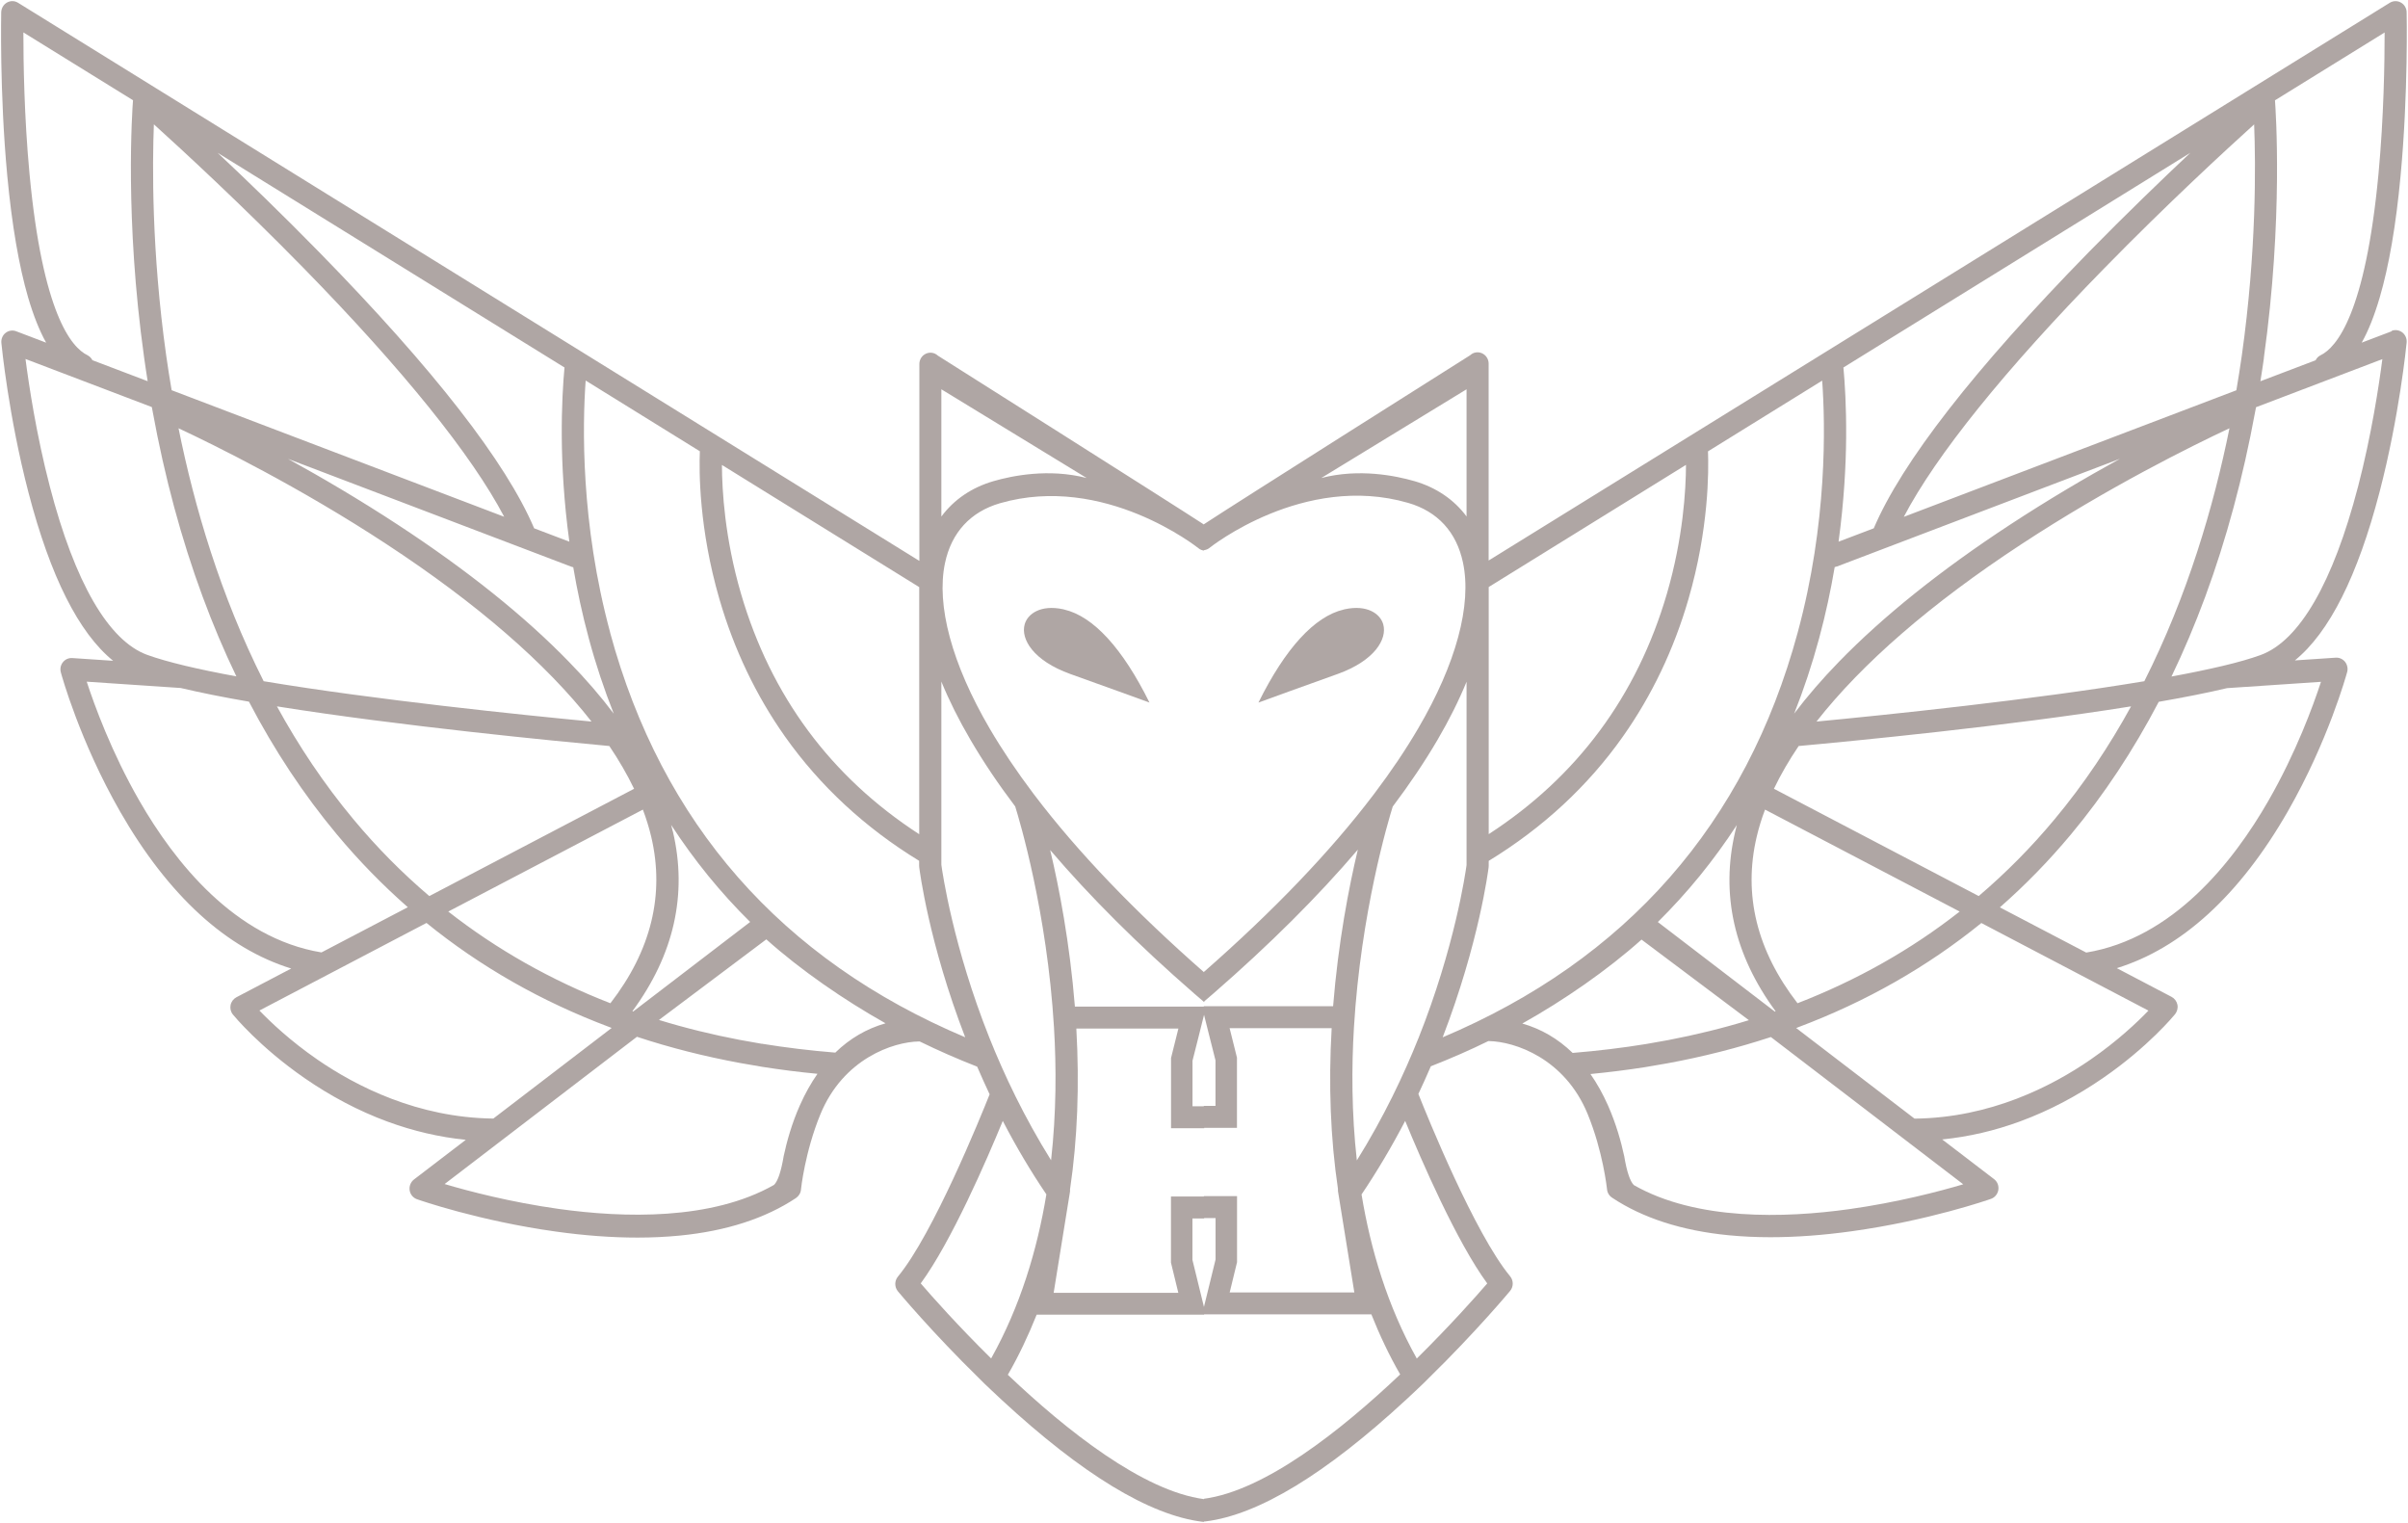 <svg xmlns="http://www.w3.org/2000/svg" width="1183" height="748" viewBox="0 0 1183 748" fill="none"><g style="mix-blend-mode:overlay" opacity="0.36" clip-path="url(#clip0_1_42)"><path d="M1174.98 162.72L1160.26 168.317C1163.58 162.383 1166.49 155.032 1169.09 146.188C1173.64 130.703 1177.11 110.59 1179.35 86.409C1183.19 45.511 1182.33 6.405 1182.33 5.994C1182.29 4.016 1181.21 2.188 1179.5 1.255C1177.78 0.285 1175.73 0.36 1174.05 1.367L731.337 275.338V178.616C731.337 176.414 730.07 174.437 728.094 173.541C726.118 172.645 723.807 173.019 722.242 174.511C722.242 174.511 606.242 247.762 591.481 257.501V270.263C592.413 270.113 593.307 269.852 594.09 269.218C594.537 268.845 640.572 232.201 691.751 247.016C706.251 251.195 715.57 261.345 718.738 276.383C723.137 297.13 715.346 326.05 696.745 357.768C690.633 368.217 683.476 378.851 675.275 389.71C675.051 389.934 674.865 390.195 674.679 390.493C653.581 418.294 625.662 447.437 591.407 477.476V492.067L596.066 488.074C623.836 463.93 647.543 440.273 667.075 417.361C662.676 435.758 657.458 462.849 654.923 494.268H591.407V498.037L593.83 507.739L597.147 520.874V543.226H591.407V554.011H607.696V519.531L604.08 505.053H654.215C652.612 532.965 653.655 559.422 657.309 584.012V585.057L665.36 634.873H604.118L607.733 620.022V587.557H591.444V598.341H597.184V618.679L593.867 632.224L591.444 642.112V645.62H673.71C677.848 655.956 682.507 665.845 687.875 675.137C658.949 702.564 621.487 732.229 591.481 736.222V747.38C591.481 747.38 591.556 747.38 591.63 747.38C591.854 747.38 592.077 747.38 592.301 747.343C618.282 744.133 651.419 723.982 690.819 687.526C691.825 686.592 699.69 679.316 701.89 676.965C725.186 654.203 741.699 634.351 741.886 634.127C743.601 632.037 743.601 629.015 741.886 626.925C724.516 605.954 701.181 548.413 696.82 537.367C698.945 532.89 700.958 528.375 702.933 523.785C712.662 519.979 722.093 515.874 731.188 511.396C731.263 511.396 731.337 511.396 731.412 511.396C744.271 511.62 768.724 519.942 779.944 547.144C787.547 565.616 789.449 583.862 789.486 584.05C789.598 585.803 790.53 587.371 791.946 588.303C806.968 598.304 826.24 604.536 849.163 606.774C855.724 607.409 862.62 607.745 869.776 607.745C882.301 607.745 895.719 606.774 909.846 604.797C947.491 599.573 976.906 589.349 978.139 588.901C980.037 588.229 981.411 586.549 981.748 584.497C982.05 582.444 981.269 580.429 979.629 579.199L954.168 559.72C967.178 558.414 980.072 555.429 992.745 550.727C1006.72 545.577 1020.4 538.375 1033.41 529.382C1055.59 514.046 1068.04 498.821 1068.57 498.187C1069.6 496.881 1070.06 495.164 1069.72 493.522C1069.38 491.88 1068.34 490.462 1066.85 489.678L1039.94 475.573C1055.78 470.685 1070.84 461.766 1084.86 448.967C1099.05 436.018 1112.22 419.04 1123.96 398.554C1143.82 363.887 1152.73 331.498 1153.11 330.117C1153.58 328.363 1153.18 326.534 1152.09 325.116C1150.98 323.736 1149.27 322.952 1147.51 323.064L1127.42 324.408C1144.31 310.713 1158.25 283.024 1169.02 241.717C1178.79 204.289 1182.18 169.735 1182.33 168.28C1182.51 166.376 1181.73 164.51 1180.24 163.317C1178.75 162.16 1176.77 161.824 1175.02 162.495L1174.98 162.72ZM1112.18 175.817C1121.76 107.343 1117.99 54.057 1117.65 49.28L1171.52 15.957C1171.52 29.951 1171.14 57.303 1168.5 85.439C1162.05 154.025 1147.93 170.667 1140.06 174.511C1138.94 175.034 1138.12 175.929 1137.6 176.974L1110.49 187.273C1111.1 183.467 1111.69 179.698 1112.22 175.855L1112.18 175.817ZM1101.37 174.548C1100.58 180.071 1099.68 185.818 1098.68 191.713L935.306 253.882C951.189 223.581 984.879 181.751 1033.79 131.785C1064.54 100.328 1093.61 73.573 1107.41 61.109C1108.19 80.476 1108.6 123.165 1101.37 174.548ZM872.311 496.768C872.311 496.768 872.05 496.843 871.938 496.918L814.46 452.922C821.729 445.72 828.625 438.145 835.073 430.235C841.559 422.249 847.635 413.928 853.263 405.271C853.002 406.316 852.705 407.397 852.481 408.443C845.212 439.34 851.921 469.006 872.348 496.806L872.311 496.768ZM863.03 411.018C864.073 406.614 865.415 402.174 867.13 397.696L962.744 447.773C938.924 466.468 912.347 481.469 883.084 492.813C863.104 466.991 856.32 439.489 863.03 411.018ZM871.491 387.471C874.808 380.531 878.872 373.515 883.643 366.462C909.775 364.075 986.448 356.686 1046.95 346.983C1036.36 366.276 1023.91 385.045 1009.26 402.584C997.817 416.316 985.402 428.817 972.1 440.16L871.528 387.471H871.491ZM892.402 354.446C914.803 325.863 948.688 296.421 993.082 267.315C1035.83 239.254 1077.18 218.842 1095.29 210.372C1087.5 248.806 1074.68 292.577 1053.46 334.632C998.713 343.775 926.101 351.238 892.438 354.446H892.402ZM905.634 180.519L1076.06 75.065C1061.85 88.424 1044.29 105.365 1026.14 123.874C969.856 181.452 934.34 227.051 920.541 259.516L903.248 266.084C905.971 246.045 906.866 228.395 906.973 214.961C907.088 199.55 906.308 187.646 905.634 180.519ZM902.432 278.286L1041.47 225.373C1024.92 234.477 1006.28 245.411 987.344 257.836C953.424 280.077 925.205 302.69 903.47 325.042C895.196 333.55 887.853 342.058 881.443 350.529C886.14 338.662 890.239 326.385 893.671 313.66C896.952 301.571 899.444 289.779 901.35 278.547C901.723 278.473 902.06 278.398 902.388 278.248L902.432 278.286ZM731.374 288.361L828.289 228.357C828.252 240.709 826.873 264.292 818.933 291.57C804.247 341.872 774.799 381.575 731.374 409.749V288.323V288.361ZM694.733 236.306C685.675 233.694 667.671 230 649.108 234.813L720.49 191.229V253.694C714.34 245.411 705.58 239.44 694.77 236.306H694.733ZM730.628 630.47C725.149 636.813 712.438 651.142 696.038 667.338C681.724 641.74 673.374 613.939 668.901 586.736C676.58 575.355 683.737 563.264 690.335 550.615C698.274 569.944 715.644 610.021 730.666 630.47H730.628ZM696.82 510.053C689.663 527.964 679.822 548.786 666.59 570.019C663.981 546.659 663.981 524.195 665.174 504.567C668.566 448.183 682.059 403.106 684.221 396.203C692.571 385.12 699.914 374.186 706.177 363.515C711.954 353.663 716.725 344.073 720.49 334.894V424.936C719.968 428.705 714.749 465.162 696.82 510.09V510.053ZM708.748 509.567C726.64 463.11 731.151 427.511 731.337 425.943C731.337 425.719 731.374 425.496 731.374 425.271V422.884C757.951 406.651 780.13 386.128 797.276 361.835C811.479 341.722 822.325 319.034 829.482 294.369C839.546 259.777 839.472 231.38 839.099 221.715L895.196 186.974C896.766 208.767 897.768 256.904 883.158 310.75C857.736 404.599 799.066 471.393 708.711 509.567H708.748ZM772.563 517.18C765.406 510.239 757.132 505.425 747.887 502.776C768.351 491.32 789.747 476.506 806.446 461.543L859.191 501.134C846.442 505.053 833.21 508.298 819.567 510.911L808.645 512.851C796.941 514.754 784.901 516.21 772.563 517.218V517.18ZM964.526 581.736C952.865 585.206 932.14 590.654 908.356 593.975C876.71 598.379 833.433 599.685 802.682 582.146C800.793 580.255 799.215 575.529 797.948 567.966C796.419 560.802 793.922 551.958 789.971 543.002C787.436 537.293 784.566 532.181 781.36 527.591C790.492 526.695 799.476 525.576 808.273 524.195L819.306 522.292C836.937 519.045 853.823 514.717 870 509.418L964.571 581.81L964.526 581.736ZM1055.48 496.432C1050.15 501.992 1040.35 511.321 1026.97 520.538C1008.03 533.599 977.766 549.122 940.565 549.495L882.413 504.978C882.413 504.978 882.711 504.865 882.859 504.828C883.121 504.754 883.382 504.642 883.605 504.53C916.816 492.03 946.79 474.976 973.403 453.408L1055.48 496.432ZM1140.25 334.931C1136.48 346.462 1128.05 369.634 1114.41 393.367C1097.08 423.555 1067.48 460.908 1024.92 467.923L982.493 445.721C994.944 434.787 1006.61 422.846 1017.46 409.823C1033.64 390.419 1048.03 368.664 1060.55 344.745C1072.97 342.58 1084.37 340.342 1094.1 338.028L1140.2 334.931H1140.25ZM1158.44 239.104C1146.17 286.234 1129.62 314.818 1110.61 321.758C1105.69 323.549 1099.43 325.341 1092.16 327.057C1092.05 327.057 1091.97 327.094 1091.86 327.132C1084.44 328.886 1075.98 330.639 1066.81 332.319C1072.85 319.78 1078.37 306.683 1083.4 293.1C1093.8 264.89 1102 234.403 1107.92 202.2C1107.92 202.051 1107.97 201.901 1108 201.789C1108.11 201.192 1108.22 200.632 1108.34 200.035L1170.4 176.414C1168.76 189.139 1165.07 213.693 1158.44 239.142V239.104Z" fill="#220904"></path><path d="M679.56 306.683C678.069 301.421 671.583 296.944 660.774 299.257C660.588 299.294 660.363 299.331 660.177 299.406C645.789 302.764 631.475 318.437 618.243 345.118C625.586 342.431 637.625 338.065 657.121 331.087C675.423 324.519 681.573 313.848 679.56 306.72V306.683Z" fill="#220904"></path><path d="M2.76 163.503C1.269 164.66 0.486 166.563 0.672 168.466C0.822 169.921 4.214 204.476 13.98 241.903C24.752 283.212 38.693 310.899 55.579 324.594L35.487 323.25C33.735 323.139 32.021 323.885 30.902 325.303C29.784 326.684 29.412 328.549 29.896 330.304C30.269 331.684 39.178 364.074 59.045 398.74C70.787 419.226 83.945 436.167 98.146 449.153C112.162 461.953 127.221 470.871 143.063 475.76L116.15 489.865C114.697 490.648 113.616 492.029 113.281 493.708C112.945 495.35 113.355 497.067 114.436 498.373C114.958 499.007 127.445 514.232 149.587 529.569C162.595 538.562 176.275 545.763 190.253 550.913C202.927 555.578 215.824 558.6 228.832 559.906L203.374 579.385C201.772 580.617 200.951 582.669 201.249 584.684C201.547 586.736 202.964 588.415 204.865 589.087C206.095 589.535 235.505 599.759 273.152 604.983C287.28 606.961 300.699 607.931 313.224 607.931C320.38 607.931 327.276 607.595 333.837 606.961C356.798 604.722 376.032 598.491 391.053 588.49C392.47 587.52 393.402 585.952 393.514 584.236C393.514 584.05 395.452 565.802 403.056 547.331C414.276 520.091 438.729 511.769 451.589 511.582C451.663 511.582 451.737 511.582 451.812 511.582C460.907 516.023 470.337 520.165 480.067 523.971C482.042 528.561 484.093 533.114 486.179 537.554C481.781 548.6 458.484 606.14 441.114 627.112C439.399 629.201 439.399 632.223 441.114 634.313C441.301 634.537 457.813 654.389 481.11 677.151C483.31 679.503 491.175 686.742 492.181 687.712C531.58 724.169 564.718 744.319 590.698 747.529C590.923 747.529 591.146 747.566 591.37 747.566C591.407 747.566 591.444 747.566 591.519 747.566V736.408C561.513 732.416 524.051 702.787 495.125 675.323C500.493 666.031 505.153 656.143 509.29 645.806H591.556V642.299L589.133 632.41L585.816 618.865V598.528H591.556V587.743H575.267V620.208L578.882 635.06H517.64L525.691 585.243V584.199C529.344 559.645 530.35 533.188 528.785 505.239H578.92L575.304 519.717V554.197H591.593V543.413H585.853V521.06L589.17 507.926L591.593 498.224V494.455H528.077C525.542 463.035 520.323 435.944 515.925 417.547C535.457 440.459 559.164 464.117 586.934 488.26L591.593 492.253V477.662C557.338 447.623 529.418 418.48 508.321 390.68C508.135 390.419 507.949 390.158 507.724 389.896C499.524 379.037 492.367 368.366 486.254 357.954C467.691 326.236 459.863 297.316 464.262 276.569C467.43 261.568 476.786 251.418 491.249 247.202C542.428 232.388 588.463 269.032 588.91 269.404C589.693 270.039 590.587 270.338 591.519 270.449V257.687C576.72 247.986 460.758 174.697 460.758 174.697C459.156 173.205 456.882 172.832 454.906 173.728C452.93 174.623 451.663 176.601 451.663 178.802V275.524L8.873 1.367C7.196 0.322 5.145 0.285 3.431 1.255C1.716 2.225 0.672 4.016 0.598 5.994C0.598 6.367 -0.259 45.511 3.58 86.409C5.854 110.59 9.32 130.703 13.831 146.188C16.44 155.032 19.347 162.383 22.665 168.317L7.941 162.72C6.189 162.048 4.214 162.346 2.723 163.54L2.76 163.503ZM72.501 187.236L45.403 176.937C44.881 175.892 44.023 175.034 42.942 174.474C35.077 170.667 20.95 153.988 14.501 85.402C11.855 57.266 11.482 29.913 11.482 15.92L65.345 49.243C64.972 54.019 61.207 107.343 70.824 175.78C71.346 179.623 71.942 183.429 72.539 187.199L72.501 187.236ZM75.595 61.072C89.387 73.535 118.424 100.291 149.213 131.747C198.081 181.713 231.778 223.544 247.694 253.844L84.318 191.676C83.311 185.781 82.416 180.034 81.634 174.511C74.402 123.09 74.85 80.439 75.595 61.072ZM330.519 408.405C330.258 407.36 329.998 406.278 329.736 405.233C335.365 413.891 341.441 422.212 347.926 430.198C354.375 438.108 361.234 445.683 368.54 452.885L311.062 496.881C311.062 496.881 310.801 496.805 310.689 496.731C331.153 468.93 337.825 439.265 330.556 408.368L330.519 408.405ZM299.879 492.813C270.655 481.469 244.078 466.431 220.222 447.772L315.833 397.696C317.51 402.173 318.889 406.614 319.933 411.017C326.643 439.489 319.859 466.991 299.879 492.813ZM210.904 440.16C197.596 428.854 185.184 416.316 173.74 402.584C159.091 385.045 146.641 366.276 136.056 346.983C196.553 356.649 273.228 364.036 299.358 366.462C304.129 373.552 308.191 380.568 311.509 387.471L210.941 440.16H210.904ZM129.532 334.632C108.323 292.577 95.463 248.806 87.71 210.372C105.788 218.842 147.163 239.254 189.918 267.315C234.312 296.421 268.195 325.863 290.598 354.446C256.901 351.238 184.289 343.775 129.57 334.632H129.532ZM275.986 214.961C276.097 228.395 276.955 246.045 279.713 266.084L262.418 259.516C248.626 227.051 213.103 181.414 156.818 123.874C138.665 105.328 121.145 88.424 106.906 75.065L277.327 180.519C276.657 187.646 275.874 199.587 275.986 214.961ZM281.614 278.584C283.516 289.816 286.013 301.608 289.293 313.698C292.722 326.423 296.822 338.699 301.52 350.566C295.145 342.095 287.802 333.588 279.49 325.079C257.796 302.727 229.578 280.114 195.621 257.874C176.685 245.448 158.01 234.514 141.497 225.41L280.533 278.323C280.868 278.472 281.242 278.547 281.577 278.622L281.614 278.584ZM451.589 409.786C408.163 381.612 378.716 341.871 364.03 291.607C356.053 264.33 354.71 240.746 354.673 228.395L451.589 288.398V409.823V409.786ZM462.472 253.694V191.229L533.854 234.813C515.291 229.999 497.287 233.694 488.23 236.306C477.383 239.44 468.66 245.411 462.51 253.694H462.472ZM492.628 550.577C499.189 563.264 506.345 575.318 514.061 586.699C509.588 613.864 501.239 641.702 486.925 667.3C470.525 651.142 457.776 636.776 452.334 630.433C467.356 609.947 484.726 569.87 492.665 550.577H492.628ZM462.472 424.861V334.818C466.238 343.998 471.009 353.588 476.786 363.44C483.049 374.149 490.354 385.045 498.741 396.129C500.903 403.032 514.397 448.146 517.789 504.493C518.981 524.121 518.981 546.547 516.372 569.944C503.139 548.712 493.299 527.889 486.142 509.978C468.213 465.013 462.995 428.592 462.472 424.824V424.861ZM299.767 310.713C285.193 256.904 286.162 208.729 287.727 186.937L343.826 221.678C343.416 231.342 343.379 259.702 353.443 294.331C360.6 318.997 371.447 341.685 385.649 361.798C402.833 386.09 425.011 406.651 451.551 422.846V425.234C451.551 425.458 451.551 425.682 451.589 425.906C451.775 427.436 456.248 463.072 474.177 509.53C383.86 471.393 325.188 404.561 299.73 310.713H299.767ZM374.28 512.739L363.358 510.799C349.678 508.187 336.483 504.94 323.735 501.022L376.48 461.431C393.178 476.393 414.611 491.208 435.038 502.664C425.757 505.313 417.482 510.127 410.362 517.068C398.025 516.061 385.984 514.605 374.28 512.702V512.739ZM312.963 509.306C329.14 514.643 346.063 518.934 363.656 522.18L374.69 524.084C383.487 525.464 392.47 526.62 401.603 527.479C398.397 532.068 395.526 537.181 392.992 542.89C389.004 551.846 386.543 560.727 385.015 567.854C383.748 575.417 382.17 580.144 380.281 582.034C349.492 599.572 306.253 598.266 274.607 593.863C250.825 590.542 230.101 585.094 218.433 581.624L313 509.232L312.963 509.306ZM209.524 453.371C236.102 474.938 266.108 492.029 299.32 504.493C299.581 504.605 299.804 504.716 300.065 504.791C300.214 504.828 300.364 504.903 300.513 504.94L242.363 549.458C205.164 549.047 174.896 533.561 155.96 520.501C142.578 511.284 132.813 501.955 127.445 496.395L209.524 453.371ZM88.753 337.953C98.52 340.266 109.926 342.543 122.3 344.67C134.788 368.589 149.213 390.344 165.39 409.749C176.238 422.772 187.905 434.712 200.354 445.646L157.936 467.849C115.367 460.834 85.771 423.443 68.438 393.292C54.796 369.56 46.372 346.386 42.607 334.856L88.716 337.953H88.753ZM12.526 176.34L74.589 199.96C74.701 200.557 74.812 201.117 74.924 201.714C74.924 201.863 74.962 202.012 74.999 202.125C80.888 234.328 89.089 264.815 99.525 293.025C104.558 306.645 110.075 319.706 116.113 332.244C106.906 330.565 98.444 328.811 91.064 327.057C90.99 327.057 90.878 327.02 90.766 326.982C83.498 325.228 77.235 323.475 72.315 321.683C53.305 314.743 36.755 286.159 24.491 239.03C17.856 213.58 14.166 189.027 12.526 176.303V176.34Z" fill="#220904"></path><path d="M503.399 306.683C504.89 301.421 511.376 296.944 522.185 299.257C522.372 299.294 522.596 299.331 522.782 299.406C537.171 302.764 551.484 318.437 564.717 345.118C557.373 342.431 545.334 338.065 525.839 331.087C507.537 324.519 501.386 313.848 503.399 306.72V306.683Z" fill="#220904"></path></g><defs><clipPath id="clip0_1_42"><rect width="1183" height="748" fill="white"></rect></clipPath></defs></svg>